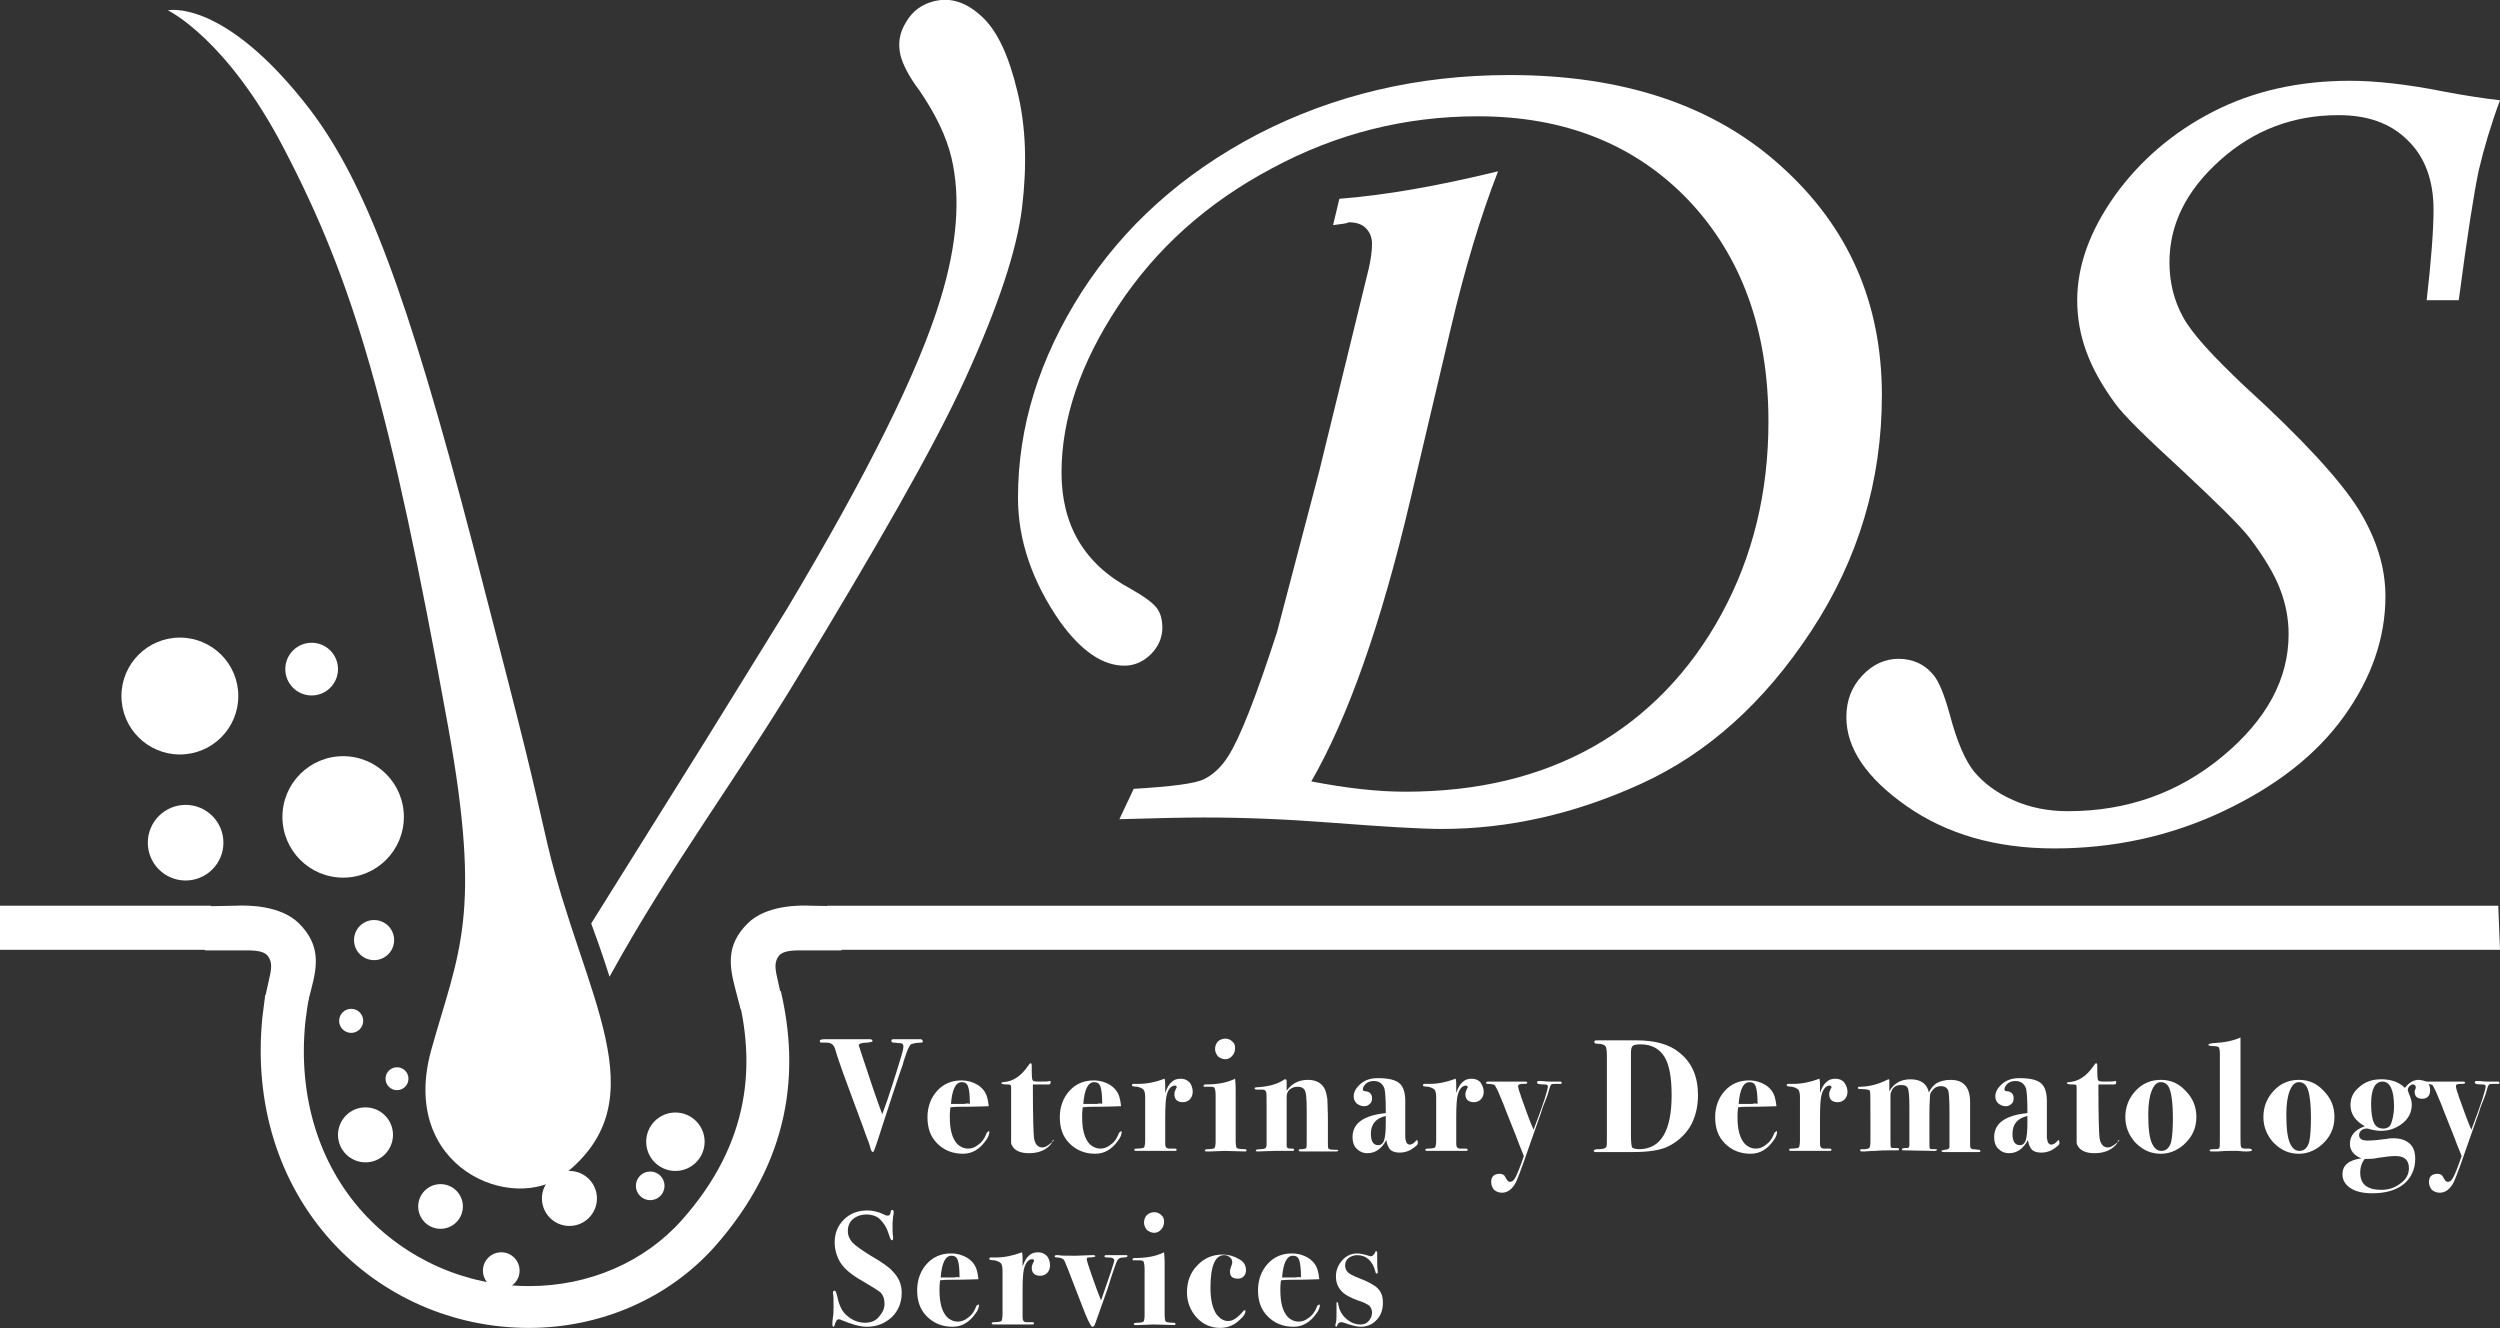 <?xml version="1.0" encoding="utf-8"?>
<!-- Generator: Adobe Illustrator 27.0.1, SVG Export Plug-In . SVG Version: 6.00 Build 0)  -->
<svg version="1.1" id="Layer_1" xmlns="http://www.w3.org/2000/svg" xmlns:xlink="http://www.w3.org/1999/xlink" x="0px" y="0px"
	 width="436.4px" height="231.9px" viewBox="0 0 436.4 231.9" style="enable-background:new 0 0 436.4 231.9;" xml:space="preserve"
	>
<rect x="0" y="0" width="436.4" height="231.9" fill="#333333" stroke="none"/>
<style type="text/css">
	.st0{fill:#FFFFFF;}
</style>
<path class="st0" d="M29.3,1.8c0,0,9.8-2.2,24.8,17.3c9.7,12.8,17,32.1,28.5,76.2c10,38.6,9.5,37,13,52.2
	c6.2,26.3,19.7,44.3,2.9,57.5c-8.9,7-29-1.1-23.2-21.8c4.8-17.1,8.9-23.3,2.9-56.5C68,70.4,61.7,49.2,49.6,26
	C39.6,6.7,29.3,1.8,29.3,1.8z"/>
<g>
	<path class="st0" d="M161.1,181.8c0,0.1-0.1,0.2-0.3,0.2c-1,0-1.5,0.2-1.8,0.3c-0.2,0.2-0.5,0.7-0.8,1.6c-0.1,0.4-0.4,1-0.6,1.9
		c-1,2.8-2.5,7.4-4.6,13.9c-0.3,0.9-0.5,1.4-0.6,1.4c-0.2,0-0.3-0.2-0.4-0.5c-0.2-0.8-0.5-1.6-0.9-2.6c-0.5-1.5-1.3-3.5-2.2-6
		c-0.4-1.1-1-2.7-1.8-4.9c-0.4-1.2-0.9-2.5-1.3-3.9c-0.2-0.8-0.7-1.2-1.5-1.2l-0.9,0c-0.2,0-0.3-0.1-0.3-0.3c0-0.2,0.3-0.3,1-0.3
		l4.5,0h0.7c0.3,0,0.6,0,1,0h1.5c0.3,0,0.5,0.1,0.5,0.3c0,0.2-0.3,0.2-0.9,0.3c-1,0-1.5,0.2-1.5,0.5c0,0,0.2,0.5,0.5,1.5
		c1.4,4.3,2.6,7.8,3.6,10.5c0.2-0.6,0.7-1.8,1.3-3.7c0.2-0.5,0.5-1.6,1.1-3.4c0.8-2.6,1.3-4.1,1.3-4.7c0-0.3-0.1-0.5-0.4-0.6
		c-0.1,0-0.5,0-1.2-0.1c-0.4,0-0.5-0.1-0.5-0.3c0-0.2,0.1-0.3,0.4-0.3h1.3l0.9,0h0.7c0.2,0,0.4,0,0.6,0h1.3
		C160.9,181.5,161.1,181.6,161.1,181.8L161.1,181.8z"/>
	<path class="st0" d="M172.7,197.6c0,0.4-0.2,1-0.7,1.6c-1,1.4-2.3,2.2-3.9,2.2c-1.8,0-3.3-0.6-4.5-1.8c-1.2-1.2-1.7-2.7-1.7-4.6
		c0-1.8,0.6-3.4,1.7-4.6c1.1-1.2,2.5-1.8,4.2-1.8c1.1,0,2.1,0.3,2.9,0.8c0.9,0.6,1.5,1.4,1.7,2.5c0.1,0.3,0.1,0.7,0.2,1.2
		c-0.4,0-2.1,0.1-5,0.1c-0.4,0-1,0-1.7,0.1c-0.1,0.7-0.1,1.2-0.1,1.7c0,2.2,0.4,3.7,1.3,4.7c0.5,0.5,1.2,0.8,1.9,0.8
		c0.6,0,1.2-0.2,1.8-0.7c0.6-0.4,1-1,1.3-1.7c0.1-0.4,0.3-0.5,0.3-0.5C172.6,197.4,172.7,197.4,172.7,197.6L172.7,197.6L172.7,197.6
		z M169.3,192.7c0-1.4-0.1-2.4-0.3-3c-0.2-0.6-0.6-0.8-1.1-0.8c-1.1,0-1.7,1.3-1.9,3.8c0.4,0,1.2,0,2.4,0
		C168.7,192.6,169,192.6,169.3,192.7L169.3,192.7L169.3,192.7z"/>
	<path class="st0" d="M183.7,199.2c0,0.2-0.2,0.5-0.5,0.8c-0.9,0.9-2.1,1.3-3.6,1.3c-1.4,0-2.3-0.4-2.8-1.1
		c-0.2-0.3-0.3-0.5-0.3-0.8s0-0.9,0-1.9v-2.5l0-0.6V192l0-2c0-0.3,0-0.5-0.1-0.6c-0.1-0.1-0.4-0.1-0.8-0.1c-0.5,0-0.8-0.1-0.8-0.2
		c0-0.1,0.1-0.2,0.3-0.2c1.7-0.1,3.1-1,4.4-2.9c0.2-0.3,0.3-0.4,0.4-0.4c0.1,0,0.2,0.1,0.2,0.4c0,1.6,0,2.5,0.2,2.6
		c0.1,0.2,0.6,0.2,1.3,0.2c0.8,0,1.3,0,1.6-0.1c0,0,0.1,0,0.1,0c0.1,0,0.1,0.1,0.1,0.2c0,0.3-0.1,0.4-0.3,0.4c-0.7,0-1.6,0-2.4,0
		c-0.1,0-0.2,0-0.4,0v0.6c0,5,0.1,8,0.2,8.8c0.2,1.1,0.7,1.6,1.5,1.6c0.4,0,0.9-0.3,1.5-0.8c0.3-0.3,0.5-0.4,0.5-0.4
		C183.7,199,183.7,199.1,183.7,199.2L183.7,199.2L183.7,199.2z"/>
	<path class="st0" d="M195.8,197.6c0,0.4-0.2,1-0.7,1.6c-1,1.4-2.3,2.2-3.9,2.2c-1.8,0-3.3-0.6-4.5-1.8c-1.2-1.2-1.7-2.7-1.7-4.6
		c0-1.8,0.6-3.4,1.7-4.6c1.1-1.2,2.5-1.8,4.2-1.8c1.1,0,2.1,0.3,2.9,0.8c0.9,0.6,1.5,1.4,1.7,2.5c0.1,0.3,0.1,0.7,0.2,1.2
		c-0.4,0-2.1,0.1-5,0.1c-0.4,0-1,0-1.7,0.1c-0.1,0.7-0.1,1.2-0.1,1.7c0,2.2,0.4,3.7,1.3,4.7c0.5,0.5,1.2,0.8,1.9,0.8
		c0.6,0,1.2-0.2,1.8-0.7c0.6-0.4,1-1,1.3-1.7c0.1-0.4,0.3-0.5,0.3-0.5C195.8,197.4,195.8,197.4,195.8,197.6L195.8,197.6L195.8,197.6
		z M192.4,192.7c0-1.4-0.1-2.4-0.3-3c-0.2-0.6-0.6-0.8-1.1-0.8c-1.1,0-1.7,1.3-1.9,3.8c0.4,0,1.2,0,2.4,0
		C191.9,192.6,192.2,192.6,192.4,192.7L192.4,192.7L192.4,192.7z"/>
	<path class="st0" d="M208.2,190.6c0,0.5-0.2,1-0.5,1.3s-0.7,0.5-1.2,0.5c-1,0-1.5-0.5-1.5-1.4c0-0.3,0.1-0.6,0.3-1
		c0.1-0.1,0.1-0.1,0.1-0.2c0-0.2-0.1-0.3-0.3-0.3c-0.6,0-1.1,0.5-1.4,1.5c-0.2,0.6-0.3,1.9-0.3,4.1v2.1l0,2.5c0,0.5,0.2,0.8,0.7,0.8
		c0.3,0,0.6,0,1,0c0.2,0,0.3,0.1,0.3,0.2c0,0.1-0.1,0.2-0.2,0.2h-0.5c-0.2,0-0.9,0-2.3,0c0.1,0-0.3,0-1.2,0l-1.3,0h-1
		c-0.2,0-0.4,0-0.6,0c-0.2,0-0.3-0.1-0.3-0.2s0.1-0.2,0.4-0.2c0.7,0,1.2-0.1,1.3-0.2s0.2-0.6,0.2-1.2l0-7.6c0-0.6-0.1-1.1-0.3-1.3
		s-0.6-0.4-1.1-0.5c-0.5,0-0.7-0.1-0.8-0.1c-0.1,0-0.1-0.1-0.1-0.2s0.1-0.2,0.2-0.2c0.2,0,0.3,0,0.5,0h0.5c1.4,0,2.9-0.3,4.5-0.9
		c0.1,0.4,0.1,0.8,0.1,1.3v1.2c0.3-0.9,0.7-1.6,1.1-1.9c0.4-0.4,0.9-0.6,1.6-0.6c0.6,0,1.1,0.2,1.5,0.6S208.2,190,208.2,190.6
		L208.2,190.6L208.2,190.6z"/>
	<path class="st0" d="M217.6,200.8c0,0.1-0.1,0.2-0.2,0.2l-3.6-0.1l-2.6,0.1c-0.1,0-0.2,0-0.4,0h-0.2c-0.2,0-0.3-0.1-0.3-0.2
		c0-0.1,0.2-0.2,0.6-0.2c0.6,0,1-0.1,1.1-0.2c0.1-0.1,0.2-0.5,0.2-1.1v-8.1c0-0.7-0.1-1.1-0.2-1.3s-0.5-0.2-1.1-0.2
		c-0.4,0-0.6,0-0.7,0c-0.1,0-0.1-0.1-0.1-0.2c0-0.1,0.1-0.2,0.4-0.2c2,0,3.7-0.3,5.1-1c0,0.2,0.1,0.8,0.1,1.9l0,3.6v5.3
		c0,0.8,0.1,1.2,0.2,1.3s0.6,0.2,1.4,0.2C217.5,200.6,217.6,200.7,217.6,200.8L217.6,200.8L217.6,200.8z M215.6,183
		c0,0.5-0.2,1-0.5,1.3c-0.3,0.4-0.8,0.6-1.2,0.6c-0.5,0-0.9-0.2-1.3-0.5c-0.3-0.4-0.5-0.8-0.5-1.3c0-0.5,0.2-1,0.5-1.3
		s0.8-0.5,1.3-0.5c0.5,0,0.9,0.2,1.2,0.5C215.5,182.1,215.6,182.5,215.6,183L215.6,183z"/>
	<path class="st0" d="M233.6,200.8c0,0.2-0.2,0.2-0.7,0.2c0,0-0.3,0-0.7,0c-0.4,0-1.1,0-1.9,0h-0.9l-2.3,0c-0.3,0-0.4-0.1-0.4-0.2
		c0-0.1,0.1-0.2,0.3-0.2h0.2c0.5,0,0.7-0.1,0.8-0.2c0.1-0.1,0.1-0.5,0.1-1.2v-5.4c0-2-0.1-3.2-0.4-3.6c-0.2-0.3-0.6-0.5-1.2-0.5
		c-0.6,0-1,0.2-1.4,0.5c-0.4,0.4-0.5,0.8-0.5,1.3l0,8.5c0,0.2,0.1,0.4,0.2,0.4c0.1,0.1,0.4,0.1,0.9,0.1c0.1,0,0.2,0.1,0.2,0.2
		s-0.1,0.2-0.2,0.2c-0.1,0-0.6,0-1.3,0c-0.8,0-1.4,0-1.9,0c-1,0-2,0.1-3,0.1c-0.2,0-0.3-0.1-0.3-0.2c0-0.1,0.3-0.2,0.8-0.2
		c0.5,0,0.9-0.1,1-0.3l0.1-0.4v-6.5c0-1.8,0-2.8-0.1-2.8c-0.1-0.3-0.3-0.4-0.7-0.4c-0.2,0-0.4,0-0.6,0h-0.3c-0.3,0-0.4-0.1-0.4-0.2
		s0.1-0.2,0.3-0.2c2-0.1,3.6-0.5,4.8-1.3c0.1-0.1,0.2-0.1,0.3-0.1c0.1,0,0.2,0.1,0.2,0.4c0,0.8,0,1.4,0,1.6c0.9-1.3,2.2-1.9,3.7-1.9
		c1.5,0,2.5,0.6,3,1.7c0.2,0.5,0.3,1,0.4,1.6c0,0.6,0.1,1.8,0.1,3.6v4.1c0,0.6,0,0.9,0.1,1c0.1,0.1,0.4,0.2,0.9,0.2
		S233.6,200.7,233.6,200.8L233.6,200.8L233.6,200.8z"/>
	<path class="st0" d="M247.5,199.5c0,0.2-0.1,0.4-0.4,0.6c-0.8,0.7-1.7,1.1-2.8,1.1c-0.7,0-1.3-0.2-1.6-0.5
		c-0.3-0.3-0.6-0.9-0.7-1.7c-0.8,1.5-1.9,2.3-3.3,2.3c-0.8,0-1.4-0.3-1.9-0.8c-0.5-0.5-0.7-1.2-0.7-2c0-2.4,1.9-3.8,5.8-4.2v-0.6
		c0-1.9-0.1-3-0.2-3.5l0-0.1c-0.3-0.9-0.9-1.4-1.9-1.4c-0.6,0-1.1,0.2-1.4,0.5c-0.4,0.4-0.5,0.7-0.5,1c0,0.2,0.2,0.3,0.6,0.3
		c0.6,0.1,1,0.5,1,1.2c0,0.4-0.1,0.8-0.4,1c-0.3,0.3-0.6,0.4-1,0.4c-0.5,0-0.9-0.2-1.3-0.5c-0.3-0.3-0.5-0.7-0.5-1.2
		c0-0.8,0.4-1.5,1.2-2.2s1.8-1,3-1c1.9,0,3.2,0.3,3.9,1c0.6,0.6,0.9,1.6,0.9,3v4.8c0,0.9,0,1.5,0,1.6c0.1,0.8,0.3,1.2,0.8,1.2
		c0.3,0,0.7-0.2,1.1-0.7c0.1-0.1,0.2-0.1,0.2-0.1C247.5,199.4,247.5,199.4,247.5,199.5L247.5,199.5L247.5,199.5z M241.9,196.2v-1.4
		c-1.7,0.4-2.6,1.4-2.6,3.1c0,1.3,0.4,2,1.3,2c0.5,0,0.8-0.3,1-0.8C241.8,198.4,241.9,197.5,241.9,196.2L241.9,196.2L241.9,196.2z"
		/>
	<path class="st0" d="M259,190.6c0,0.5-0.2,1-0.5,1.3c-0.3,0.3-0.7,0.5-1.2,0.5c-1,0-1.5-0.5-1.5-1.4c0-0.3,0.1-0.6,0.3-1
		c0.1-0.1,0.1-0.1,0.1-0.2c0-0.2-0.1-0.3-0.3-0.3c-0.6,0-1.1,0.5-1.4,1.5c-0.2,0.6-0.3,1.9-0.3,4.1v2.1l0,2.5c0,0.5,0.2,0.8,0.7,0.8
		c0.3,0,0.6,0,1,0c0.2,0,0.3,0.1,0.3,0.2c0,0.1-0.1,0.2-0.2,0.2h-0.5c-0.2,0-0.9,0-2.3,0c0.1,0-0.3,0-1.2,0l-1.3,0h-1
		c-0.2,0-0.4,0-0.6,0c-0.2,0-0.3-0.1-0.3-0.2s0.1-0.2,0.4-0.2c0.7,0,1.2-0.1,1.3-0.2s0.2-0.6,0.2-1.2l0-7.6c0-0.6-0.1-1.1-0.3-1.3
		s-0.6-0.4-1.1-0.5c-0.5,0-0.7-0.1-0.8-0.1c-0.1,0-0.1-0.1-0.1-0.2s0.1-0.2,0.2-0.2c0.2,0,0.3,0,0.5,0h0.5c1.4,0,2.9-0.3,4.5-0.9
		c0.1,0.4,0.1,0.8,0.1,1.3v1.2c0.3-0.9,0.7-1.6,1.1-1.9c0.4-0.4,0.9-0.6,1.6-0.6c0.6,0,1.1,0.2,1.5,0.6
		C258.8,189.5,259,190,259,190.6L259,190.6L259,190.6z"/>
	<path class="st0" d="M272.6,189c0,0.1,0,0.2-0.1,0.2c-0.1,0-0.3,0-0.8,0c-0.5,0-0.8,0-0.9,0.1l-0.2,0.3l-0.3,1
		c-0.1,0.5-0.5,1.4-1,2.7c0,0.1-0.4,1.3-1.2,3.5c-1.8,5.2-2.9,8.3-3.4,9.4c-0.6,1.3-1.5,2-2.5,2c-0.6,0-1-0.2-1.4-0.5
		c-0.3-0.4-0.5-0.8-0.5-1.4c0-0.9,0.5-1.4,1.5-1.4c0.3,0,0.6,0.1,0.8,0.3c0.1,0.1,0.2,0.4,0.5,0.8c0.1,0.2,0.3,0.3,0.5,0.3
		c0.4,0,0.7-0.3,1-0.9c0.3-0.6,0.8-1.8,1.4-3.6c-0.1-0.3-0.4-1-0.8-2c-0.5-1.4-1.3-3.3-2.2-5.6c-0.2-0.6-0.7-1.8-1.5-3.7
		c-0.3-0.6-0.5-1-0.6-1.1c-0.2-0.1-0.6-0.2-1.2-0.2c-0.2,0-0.3-0.1-0.3-0.2c0-0.1,0.1-0.2,0.3-0.2h0.5c0.3,0,0.7,0,1.2,0
		c0.5,0,0.9,0,1.2,0l3.3,0c0.1,0,0.2,0,0.4,0c0.2,0,0.3,0.1,0.3,0.2c0,0.2-0.3,0.2-0.8,0.2c-0.5,0-0.8,0.1-0.8,0.4
		c0,0.2,0.1,0.5,0.2,0.9c0.2,0.5,0.3,0.8,0.3,0.9c0.9,2.5,1.6,4.5,2.2,5.8c1.7-4.4,2.5-7,2.5-7.6c0-0.2-0.2-0.3-0.6-0.3
		c-0.9,0-1.3-0.1-1.3-0.3c0-0.2,0.1-0.3,0.3-0.3c0.2,0,0.4,0,0.5,0c0.3,0,0.8,0.1,1.4,0.1c0.1,0,0.3,0,0.8,0s0.8,0,0.9,0h0.2
		C272.5,188.8,272.6,188.9,272.6,189L272.6,189L272.6,189z"/>
	<path class="st0" d="M296.4,191.2c0,2.1-0.5,4-1.4,5.5c-1,1.6-2.4,2.8-4.2,3.6c-1.3,0.5-3.1,0.8-5.6,0.8c0,0-0.2,0-0.6,0
		c-0.4,0-0.9,0-1.6,0h-1c0,0-0.6,0-1.7,0l-1.7,0c-0.3,0-0.4-0.1-0.4-0.2c0-0.2,0.3-0.3,0.8-0.3c0.8,0,1.2-0.1,1.4-0.4
		c0.1-0.1,0.1-0.7,0.1-1.7v-14.3c0-0.8-0.1-1.3-0.2-1.5c-0.2-0.3-0.6-0.5-1.4-0.5c-0.4,0-0.6-0.1-0.6-0.3c0-0.2,0.1-0.3,0.4-0.3h0.5
		c1.1,0,2.1,0,3.1,0c1.4,0,2.5,0,3.3,0c3.3,0,5.8,0.7,7.5,2.1C295.4,185.5,296.4,188,296.4,191.2L296.4,191.2L296.4,191.2z
		 M291.8,191.2c0-3.1-0.4-5.4-1.3-6.8s-2.3-2.1-4.1-2.1c-0.7,0-1.1,0.1-1.3,0.2c-0.3,0.2-0.4,0.6-0.4,1.3v14.4
		c0,1.2,0.1,1.9,0.2,2.1c0.2,0.2,0.7,0.3,1.4,0.3C289.9,200.5,291.8,197.4,291.8,191.2L291.8,191.2L291.8,191.2z"/>
	<path class="st0" d="M310.2,197.6c0,0.4-0.2,1-0.7,1.6c-1,1.4-2.3,2.2-3.9,2.2c-1.8,0-3.3-0.6-4.5-1.8c-1.2-1.2-1.7-2.7-1.7-4.6
		c0-1.8,0.6-3.4,1.7-4.6s2.5-1.8,4.2-1.8c1.1,0,2.1,0.3,2.9,0.8c0.9,0.6,1.5,1.4,1.7,2.5c0.1,0.3,0.1,0.7,0.2,1.2
		c-0.4,0-2.1,0.1-5,0.1c-0.4,0-1,0-1.7,0.1c-0.1,0.7-0.1,1.2-0.1,1.7c0,2.2,0.4,3.7,1.3,4.7c0.5,0.5,1.2,0.8,1.9,0.8
		c0.6,0,1.2-0.2,1.8-0.7c0.6-0.4,1-1,1.3-1.7c0.1-0.4,0.3-0.5,0.3-0.5C310.1,197.4,310.2,197.4,310.2,197.6L310.2,197.6L310.2,197.6
		z M306.8,192.7c0-1.4-0.1-2.4-0.3-3c-0.2-0.6-0.6-0.8-1.1-0.8c-1.1,0-1.7,1.3-1.9,3.8c0.4,0,1.2,0,2.4,0
		C306.2,192.6,306.5,192.6,306.8,192.7L306.8,192.7L306.8,192.7z"/>
	<path class="st0" d="M322.5,190.6c0,0.5-0.2,1-0.5,1.3c-0.3,0.3-0.7,0.5-1.2,0.5c-1,0-1.5-0.5-1.5-1.4c0-0.3,0.1-0.6,0.3-1
		c0.1-0.1,0.1-0.1,0.1-0.2c0-0.2-0.1-0.3-0.3-0.3c-0.6,0-1.1,0.5-1.4,1.5c-0.2,0.6-0.3,1.9-0.3,4.1v2.1l0,2.5c0,0.5,0.2,0.8,0.7,0.8
		c0.3,0,0.6,0,1,0c0.2,0,0.3,0.1,0.3,0.2c0,0.1-0.1,0.2-0.2,0.2h-0.5c-0.2,0-0.9,0-2.3,0c0.1,0-0.3,0-1.2,0l-1.3,0h-1
		c-0.2,0-0.4,0-0.6,0c-0.2,0-0.3-0.1-0.3-0.2s0.1-0.2,0.4-0.2c0.7,0,1.2-0.1,1.3-0.2s0.2-0.6,0.2-1.2l0-7.6c0-0.6-0.1-1.1-0.3-1.3
		s-0.6-0.4-1.1-0.5c-0.5,0-0.7-0.1-0.8-0.1c-0.1,0-0.1-0.1-0.1-0.2s0.1-0.2,0.2-0.2c0.2,0,0.3,0,0.5,0h0.5c1.4,0,2.9-0.3,4.5-0.9
		c0.1,0.4,0.1,0.8,0.1,1.3v1.2c0.3-0.9,0.7-1.6,1.1-1.9c0.4-0.4,0.9-0.6,1.6-0.6c0.6,0,1.1,0.2,1.5,0.6
		C322.3,189.5,322.5,190,322.5,190.6L322.5,190.6L322.5,190.6z"/>
	<path class="st0" d="M345.7,200.9c0,0.2-0.1,0.2-0.4,0.2h-0.5l-0.8,0c-0.5,0-1.1,0-1.9,0h-1.5c-0.1,0-0.2,0-0.4,0h-0.9
		c-0.3,0-0.4-0.1-0.4-0.2c0-0.1,0.2-0.1,0.6-0.2c0.5,0,0.8-0.2,0.8-0.5v-6.3c0-1.9-0.1-3.1-0.2-3.5c-0.2-0.5-0.6-0.8-1.3-0.8
		c-0.7,0-1.2,0.3-1.6,0.9c-0.2,0.2-0.3,0.5-0.3,0.8c0,0.4-0.1,1.3-0.1,2.9v5.3c0,0.6,0,0.9,0.1,1s0.4,0.1,1,0.1c0.2,0,0.2,0,0.2,0.1
		c0,0.1-0.1,0.2-0.3,0.2c-0.2,0-0.3,0-0.4,0l-5.2-0.1c-0.2,0-0.2-0.1-0.2-0.2s0.2-0.2,0.6-0.2c0.3,0,0.5,0,0.6-0.1l0.1-0.3v-6.9
		c0-1.8-0.1-2.8-0.3-3.2s-0.6-0.5-1.2-0.5c-0.7,0-1.3,0.3-1.6,1c-0.1,0.2-0.2,0.5-0.2,0.7c0,0.3,0,1,0,2.2v5.6c0,0.9,0,1.3,0.1,1.4
		c0.1,0.1,0.3,0.1,0.7,0.1h0.4c0.2,0,0.3,0.1,0.3,0.2c0,0.1-0.1,0.2-0.2,0.2c-0.2,0-0.4,0-0.6,0h-1.1c-1.4,0-2.2,0.1-2.3,0.1
		c-0.9,0-1.5,0.1-1.9,0.1h-0.4c-0.2,0-0.3-0.1-0.3-0.2c0-0.1,0.1-0.2,0.2-0.2l0.6,0c0.3,0,0.6-0.1,0.8-0.2c0.1-0.1,0.2-0.5,0.2-1.2
		v-4.6c0-2.6,0-4-0.1-4.2c-0.1-0.2-0.7-0.3-1.7-0.3c-0.3,0-0.4-0.1-0.4-0.2c0-0.1,0.1-0.2,0.3-0.2c1.8,0,3.4-0.5,4.8-1.2
		c0.2-0.1,0.3-0.1,0.3-0.1c0.1,0,0.1,0.1,0.1,0.2c0,0.3,0,0.5,0,0.7v1.2c0.8-1.4,2-2.1,3.7-2.1c1.8,0,2.9,0.8,3.2,2.3
		c0.4-0.8,0.9-1.4,1.5-1.7c0.6-0.3,1.4-0.5,2.3-0.5c2.3,0,3.4,1.3,3.4,3.9v0.4c0,0.2,0,0.4,0,0.6v5.9c0,0.6,0,1,0.1,1.1
		s0.2,0.2,0.4,0.2c0.4,0,0.7,0.1,1,0.1C345.6,200.7,345.7,200.8,345.7,200.9L345.7,200.9L345.7,200.9z"/>
	<path class="st0" d="M359.5,199.5c0,0.2-0.1,0.4-0.4,0.6c-0.8,0.7-1.7,1.1-2.8,1.1c-0.7,0-1.3-0.2-1.6-0.5
		c-0.3-0.3-0.6-0.9-0.7-1.7c-0.8,1.5-1.9,2.3-3.3,2.3c-0.8,0-1.4-0.3-1.9-0.8c-0.5-0.5-0.7-1.2-0.7-2c0-2.4,1.9-3.8,5.8-4.2v-0.6
		c0-1.9-0.1-3-0.2-3.5l0-0.1c-0.3-0.9-0.9-1.4-1.9-1.4c-0.6,0-1.1,0.2-1.4,0.5c-0.4,0.4-0.5,0.7-0.5,1c0,0.2,0.2,0.3,0.6,0.3
		c0.6,0.1,1,0.5,1,1.2c0,0.4-0.1,0.8-0.4,1c-0.3,0.3-0.6,0.4-1,0.4c-0.5,0-0.9-0.2-1.3-0.5c-0.3-0.3-0.5-0.7-0.5-1.2
		c0-0.8,0.4-1.5,1.2-2.2s1.8-1,3-1c1.9,0,3.2,0.3,3.9,1c0.6,0.6,0.9,1.6,0.9,3v4.8c0,0.9,0,1.5,0,1.6c0.1,0.8,0.3,1.2,0.8,1.2
		c0.3,0,0.7-0.2,1.1-0.7c0.1-0.1,0.2-0.1,0.2-0.1C359.5,199.4,359.5,199.4,359.5,199.5L359.5,199.5L359.5,199.5z M353.9,196.2v-1.4
		c-1.7,0.4-2.6,1.4-2.6,3.1c0,1.3,0.4,2,1.3,2c0.5,0,0.8-0.3,1-0.8C353.8,198.4,353.9,197.5,353.9,196.2L353.9,196.2L353.9,196.2z"
		/>
	<path class="st0" d="M369.7,199.2c0,0.2-0.2,0.5-0.5,0.8c-0.9,0.9-2.1,1.3-3.6,1.3c-1.4,0-2.3-0.4-2.8-1.1
		c-0.2-0.3-0.3-0.5-0.3-0.8c0-0.2,0-0.9,0-1.9v-2.5l0-0.6V192l0-2c0-0.3,0-0.5-0.1-0.6c-0.1-0.1-0.4-0.1-0.8-0.1
		c-0.5,0-0.8-0.1-0.8-0.2c0-0.1,0.1-0.2,0.3-0.2c1.7-0.1,3.1-1,4.4-2.9c0.2-0.3,0.3-0.4,0.4-0.4c0.1,0,0.2,0.1,0.2,0.4
		c0,1.6,0,2.5,0.2,2.6c0.1,0.2,0.6,0.2,1.3,0.2c0.8,0,1.3,0,1.6-0.1c0,0,0.1,0,0.1,0c0.1,0,0.1,0.1,0.1,0.2c0,0.3-0.1,0.4-0.3,0.4
		c-0.7,0-1.5,0-2.4,0c-0.1,0-0.2,0-0.4,0v0.6c0,5,0.1,8,0.2,8.8c0.2,1.1,0.7,1.6,1.5,1.6c0.4,0,0.9-0.3,1.5-0.8
		c0.3-0.3,0.5-0.4,0.5-0.4C369.7,199,369.7,199.1,369.7,199.2L369.7,199.2L369.7,199.2z"/>
	<path class="st0" d="M383.4,195c0,2-0.8,3.6-2.3,4.9c-1.2,1-2.5,1.5-3.9,1.5c-1.7,0-3.1-0.6-4.4-1.9c-1.2-1.3-1.8-2.8-1.8-4.5
		c0-1.8,0.6-3.3,1.8-4.6c1.2-1.3,2.7-1.9,4.4-1.9c1.7,0,3.1,0.6,4.3,1.9C382.8,191.7,383.4,193.2,383.4,195L383.4,195L383.4,195z
		 M379.3,195.1c0-2.3-0.2-3.9-0.5-4.8c-0.3-1-0.9-1.4-1.6-1.4c-0.7,0-1.2,0.5-1.6,1.5c-0.4,1-0.6,2.4-0.6,4.1c0,2.5,0.2,4.2,0.7,5.2
		c0.4,0.8,0.9,1.2,1.6,1.2c0.8,0,1.4-0.5,1.7-1.6C379.2,198.4,379.3,196.9,379.3,195.1L379.3,195.1L379.3,195.1z"/>
	<path class="st0" d="M393.1,200.8c0,0.1-0.3,0.2-1,0.2c-0.2,0-0.7,0-1.5-0.1c-0.4,0-0.9,0-1.3,0c-0.4,0-1.1,0-2.2,0.1l-0.8,0
		c-0.4,0-0.6,0-0.6-0.2c0-0.1,0.2-0.2,0.6-0.2c0.6,0,1,0,1.1-0.2c0.1-0.2,0.1-0.7,0.1-1.7v-14.8c0-0.6-0.1-1-0.2-1.1
		s-0.5-0.2-1.1-0.2c-0.4,0-0.7-0.1-0.7-0.2c0-0.2,0.2-0.2,0.7-0.3c2-0.1,3.6-0.4,4.9-1c0,0.6,0,3.8,0,9.9v7c0,1.3,0,2,0.1,2.2
		c0.1,0.2,0.3,0.3,0.7,0.3l0.8,0C393,200.6,393.1,200.6,393.1,200.8z"/>
	<path class="st0" d="M407.5,195c0,2-0.8,3.6-2.3,4.9c-1.2,1-2.5,1.5-3.9,1.5c-1.7,0-3.1-0.6-4.4-1.9c-1.2-1.3-1.8-2.8-1.8-4.5
		c0-1.8,0.6-3.3,1.8-4.6c1.2-1.3,2.7-1.9,4.4-1.9c1.7,0,3.1,0.6,4.3,1.9C406.9,191.7,407.5,193.2,407.5,195L407.5,195L407.5,195z
		 M403.4,195.1c0-2.3-0.2-3.9-0.5-4.8c-0.3-1-0.9-1.4-1.6-1.4c-0.7,0-1.2,0.5-1.6,1.5c-0.4,1-0.6,2.4-0.6,4.1c0,2.5,0.2,4.2,0.7,5.2
		c0.4,0.8,0.9,1.2,1.6,1.2c0.8,0,1.4-0.5,1.7-1.6C403.3,198.4,403.4,196.9,403.4,195.1L403.4,195.1L403.4,195.1z"/>
	<path class="st0" d="M424.2,190.3c0,1-0.5,1.5-1.4,1.5c-0.8,0-1.3-0.4-1.3-1.2c0-0.1,0-0.3,0.1-0.4c0.1-0.2,0.1-0.3,0.1-0.4
		c0-0.3-0.2-0.5-0.5-0.5c-0.2,0-0.4,0.1-0.6,0.3c-0.2,0.2-0.3,0.4-0.3,0.7c0,0.1,0.1,0.3,0.2,0.6c0.3,0.7,0.5,1.3,0.5,1.9
		c0,1.4-0.6,2.6-1.9,3.5c-1,0.7-2.1,1.1-3.5,1.1c-0.6,0-1.2-0.1-2-0.3c-0.2-0.1-0.4-0.1-0.5-0.1c-0.3,0-0.6,0.1-0.9,0.3
		c-0.2,0.2-0.4,0.5-0.4,0.8c0,0.7,0.5,1,1.5,1c0.8,0,1.9-0.1,3.4-0.3c0.4-0.1,0.7-0.1,1.1-0.1c1.2,0,2.1,0.3,2.8,0.9
		c0.7,0.6,1,1.5,1,2.7c0,1.8-0.7,3.3-2,4.4c-1.4,1.1-3.2,1.6-5.5,1.6c-1.6,0-2.9-0.3-3.8-0.9c-0.9-0.6-1.4-1.4-1.4-2.4
		c0-1.6,1.1-2.5,3.3-2.8c-1.3-0.5-2-1.4-2-2.5c0-1.5,0.9-2.5,2.6-3.1c-1.6-0.9-2.5-2.1-2.5-3.7c0-1.3,0.5-2.3,1.6-3.2
		c1-0.9,2.3-1.3,3.8-1.3c1.7,0,3.1,0.5,4.1,1.5c0.7-0.9,1.5-1.4,2.4-1.4C423.6,188.6,424.2,189.1,424.2,190.3L424.2,190.3
		L424.2,190.3z M420.5,203.9c0-1.4-0.8-2.1-2.3-2.1c-0.8,0-1.7,0.1-3,0.3c-0.9,0.2-1.5,0.2-2,0.2h-0.4c-0.5,0.6-0.8,1.4-0.8,2.4
		c0,2,1.2,3,3.7,3c1.3,0,2.4-0.4,3.3-1.1C420,205.9,420.5,205,420.5,203.9L420.5,203.9L420.5,203.9z M417.9,193.1
		c0-2.8-0.7-4.3-2-4.3c-1.3,0-2,1.3-2,3.9c0,1.6,0.2,2.7,0.5,3.3c0.3,0.7,0.9,1,1.6,1c0.7,0,1.2-0.3,1.4-0.9
		S417.9,194.6,417.9,193.1L417.9,193.1L417.9,193.1z"/>
	<path class="st0" d="M436.3,189c0,0.1,0,0.2-0.1,0.2c-0.1,0-0.3,0-0.8,0c-0.5,0-0.8,0-0.9,0.1l-0.2,0.3l-0.3,1
		c-0.1,0.5-0.5,1.4-1,2.7c0,0.1-0.4,1.3-1.2,3.5c-1.8,5.2-2.9,8.3-3.4,9.4c-0.6,1.3-1.5,2-2.5,2c-0.6,0-1-0.2-1.4-0.5
		c-0.3-0.4-0.5-0.8-0.5-1.4c0-0.9,0.5-1.4,1.5-1.4c0.3,0,0.6,0.1,0.8,0.3c0.1,0.1,0.2,0.4,0.5,0.8c0.1,0.2,0.3,0.3,0.5,0.3
		c0.4,0,0.7-0.3,1-0.9c0.3-0.6,0.8-1.8,1.4-3.6c-0.1-0.3-0.4-1-0.8-2c-0.5-1.4-1.3-3.3-2.2-5.6c-0.2-0.6-0.7-1.8-1.5-3.7
		c-0.3-0.6-0.5-1-0.6-1.1c-0.2-0.1-0.6-0.2-1.2-0.2c-0.2,0-0.3-0.1-0.3-0.2c0-0.1,0.1-0.2,0.3-0.2h0.5c0.3,0,0.7,0,1.2,0
		c0.5,0,0.9,0,1.2,0l3.3,0c0.1,0,0.2,0,0.4,0c0.2,0,0.3,0.1,0.3,0.2c0,0.2-0.3,0.2-0.8,0.2c-0.5,0-0.8,0.1-0.8,0.4
		c0,0.2,0.1,0.5,0.2,0.9c0.2,0.5,0.3,0.8,0.3,0.9c0.9,2.5,1.6,4.5,2.2,5.8c1.7-4.4,2.5-7,2.5-7.6c0-0.2-0.2-0.3-0.6-0.3
		c-0.9,0-1.3-0.1-1.3-0.3c0-0.2,0.1-0.3,0.3-0.3c0.2,0,0.4,0,0.5,0c0.3,0,0.8,0.1,1.4,0.1c0.1,0,0.3,0,0.8,0s0.8,0,0.9,0h0.2
		C436.2,188.8,436.3,188.9,436.3,189L436.3,189L436.3,189z"/>
</g>
<path class="st0" d="M232.7,39.3l1.1-4.6c7.8-0.6,17.1-2.2,27.7-4.8c-3.1,8-5.8,17-8.2,27.2l-7.1,30.1
	c-5.1,21.7-10.9,38.1-17.3,49.2c6.2,1.2,11.6,1.8,16.4,1.8c12.6,0,23.5-2.6,32.9-7.9c9.3-5.3,16.8-13,22.3-23.1
	c5.5-10.1,8.2-21.3,8.2-33.6c0-16-4.7-28.9-14-38.7c-9.3-9.7-21.6-14.6-36.7-14.6c-12.7,0-24.7,3-36,9.1c-11.3,6-20.2,14-26.8,24
	c-6.6,10-9.9,19.7-9.9,29.1c0,9.2,4,16,12.1,20.3c2.3,1.3,3.8,2.4,4.5,3.3c0.7,0.9,1,2.1,1,3.5c0,1.7-0.7,3.3-2,4.6
	c-1.3,1.3-2.9,2-4.6,2c-3.8,0-7.5-2.5-11.2-7.6c-4.9-7-7.4-14.3-7.4-21.7c0-12.4,3.7-24.3,11.1-35.9c7.4-11.5,17.6-20.7,30.8-27.6
	c13.2-6.8,27.8-10.3,43.9-10.3c19.9,0,35.7,5.3,47.4,15.9c11.8,10.6,17.6,23.9,17.6,40c0,14.9-4.1,28.6-12.3,41.1
	c-8.2,12.5-18.1,21.4-29.7,26.7c-11.6,5.3-23.2,7.9-34.8,7.9c-3.7,0-10.2-0.4-19.4-1.1c-7.8-0.6-15.1-0.9-22.1-0.9
	c-3.2,0-8.2,0.1-14.8,0.3l2.5-5.3c6.6-0.4,10.7-0.9,12.3-1.7c1.6-0.8,3-2.1,4.2-4c2.1-3.3,4.9-10.5,8.5-21.6l7.4-28.2l8.6-35.2
	c0.4-1.7,0.6-3.2,0.6-4.4c0-1.2-0.4-2.1-1.1-2.8c-0.7-0.7-1.7-1-3-1C235.2,39,234.2,39.1,232.7,39.3L232.7,39.3L232.7,39.3z"/>
<path class="st0" d="M429.2,52.4h-5.6c0.8-7,1.2-12.3,1.2-15.8c0-5.1-1.5-9.2-4.5-12.1c-3-3-7-4.4-12.1-4.4
	c-7.9,0-14.8,2.6-20.7,7.9c-5.9,5.3-8.8,11.2-8.8,17.8c0,3.5,0.8,6.7,2.4,9.6c1.6,2.9,5.2,6.8,10.7,12c10.1,9.2,16.7,16.4,19.9,21.5
	c3.2,5.2,4.7,10.2,4.7,15.2c0,7.2-2.4,14.2-7.2,20.9c-4.8,6.7-11.8,12.2-21.1,16.6c-9.3,4.4-19.2,6.5-29.5,6.5
	c-10.2,0-18.8-2.5-25.8-7.4c-7-4.9-10.5-10.1-10.5-15.5c0-2.9,0.9-5.3,2.8-7.3c1.8-1.9,3.9-2.9,6.3-2.9c2.4,0,4.5,0.9,6,2.7
	c1,1.1,2,3.5,3,7.2c1.2,4.5,2.6,7.8,4.2,9.8c1.7,2,3.9,3.7,6.9,5c2.9,1.3,6.1,1.9,9.5,1.9c10.3,0,19.3-3.2,27-9.6
	c7.7-6.4,11.5-13.5,11.5-21.3c0-2.7-0.5-5.3-1.5-7.9s-2.8-5.6-5.3-8.9c-1.8-2.3-5.8-6.2-12-12c-6.1-5.6-10-9.4-11.5-11.5
	c-2.2-3-3.9-6-5-9s-1.6-6-1.6-9c0-6,2.2-12.1,6.6-18.3c4.4-6.1,10.1-11,17.1-14.6s15-5.4,23.9-5.4c4.5,0,10,0.6,16.5,1.9
	c3.7,0.7,7,1.2,9.7,1.5c-1.6,4.3-2.8,8.4-3.7,12.2C431.9,33.4,430.7,41,429.2,52.4C429.2,52.4,429.2,52.4,429.2,52.4z"/>
<circle class="st0" cx="31.4" cy="121.5" r="10.2"/>
<circle class="st0" cx="59.9" cy="142.6" r="10.6"/>
<circle class="st0" cx="54.4" cy="116.8" r="4.6"/>
<circle class="st0" cx="32.4" cy="147.1" r="6.6"/>
<circle class="st0" cx="65.3" cy="164.1" r="3.5"/>
<circle class="st0" cx="61.3" cy="178.2" r="2.1"/>
<circle class="st0" cx="69.3" cy="188.3" r="2"/>
<circle class="st0" cx="63.8" cy="198.1" r="4.8"/>
<circle class="st0" cx="76.9" cy="210.6" r="3.9"/>
<circle class="st0" cx="87.5" cy="221.8" r="3.2"/>
<circle class="st0" cx="99.4" cy="209.2" r="4.8"/>
<circle class="st0" cx="113.5" cy="207" r="2.5"/>
<circle class="st0" cx="117.9" cy="199.3" r="5.1"/>
<g>
	<path class="st0" d="M157.4,225.7c0,1.7-0.6,3.1-1.7,4.2c-1.2,1.1-2.6,1.7-4.4,1.7c-1.1,0-2.6-0.4-4.5-1.2
		c-0.1-0.1-0.3-0.1-0.4-0.1c-0.3,0-0.5,0.3-0.7,1c-0.1,0.2-0.1,0.3-0.2,0.3c-0.1,0-0.2-0.1-0.2-0.4c0-0.2,0-0.7,0.1-1.3
		c0.1-0.5,0.1-1.1,0.1-1.8c0-0.5,0-1,0-1.3c0-0.6-0.1-1-0.1-1.1c0-0.3,0.1-0.4,0.3-0.4c0.2,0,0.3,0.4,0.5,1.2
		c0.3,1.4,0.8,2.5,1.7,3.2c0.9,0.8,2,1.2,3.1,1.2c1,0,1.8-0.3,2.4-1s1-1.4,1-2.3c0-0.8-0.2-1.4-0.6-1.9c-0.3-0.3-1.4-1-3.1-2
		c-2-1.1-3.3-2.2-4-3.3c-0.6-1-1-2.2-1-3.5c0-1.6,0.5-2.9,1.6-4c1.1-1.1,2.5-1.6,4.1-1.6c0.9,0,1.9,0.2,2.9,0.7
		c0.3,0.2,0.6,0.2,0.7,0.2c0.3,0,0.4-0.2,0.5-0.7c0-0.2,0.1-0.3,0.2-0.3c0.2,0,0.3,0.1,0.3,0.4c0,0.1,0,0.4-0.1,0.8
		c0,0.4-0.1,0.8-0.1,1.1c0,1,0,1.8,0.1,2.5c0,0.1,0,0.1,0,0.2c0,0.2-0.1,0.3-0.2,0.3c-0.2,0-0.3-0.3-0.5-0.9
		c-0.2-0.6-0.4-1.2-0.8-1.8s-0.8-1-1.2-1.3c-0.5-0.3-1.2-0.5-1.9-0.5c-1,0-1.8,0.3-2.4,0.8s-0.9,1.2-0.9,2.1c0,0.8,0.3,1.4,0.8,2
		c0.6,0.6,1.6,1.3,3.2,2.3c1.9,1.1,3.2,2,3.8,2.7C156.9,223,157.4,224.2,157.4,225.7L157.4,225.7L157.4,225.7z"/>
	<path class="st0" d="M170.9,227.8c0,0.4-0.2,1-0.7,1.6c-1,1.4-2.3,2.2-3.9,2.2c-1.8,0-3.3-0.6-4.5-1.8c-1.2-1.2-1.7-2.7-1.7-4.6
		c0-1.8,0.6-3.4,1.7-4.6c1.1-1.2,2.5-1.8,4.2-1.8c1.1,0,2.1,0.3,2.9,0.8c0.9,0.6,1.5,1.4,1.7,2.5c0.1,0.3,0.1,0.7,0.2,1.2
		c-0.4,0-2.1,0.1-5,0.1c-0.4,0-1,0-1.7,0.1c-0.1,0.7-0.1,1.2-0.1,1.7c0,2.2,0.4,3.7,1.3,4.7c0.5,0.5,1.2,0.8,1.9,0.8
		c0.6,0,1.2-0.2,1.8-0.7c0.6-0.4,1-1,1.3-1.7c0.1-0.4,0.3-0.5,0.3-0.5C170.9,227.7,170.9,227.7,170.9,227.8L170.9,227.8L170.9,227.8
		z M167.5,223c0-1.4-0.1-2.4-0.3-3c-0.2-0.6-0.6-0.8-1.1-0.8c-1.1,0-1.7,1.3-1.9,3.8c0.4,0,1.2,0,2.4,0
		C167,222.9,167.3,222.9,167.5,223L167.5,223L167.5,223z"/>
	<path class="st0" d="M183.3,220.9c0,0.5-0.2,1-0.5,1.3s-0.7,0.5-1.2,0.5c-1,0-1.5-0.5-1.5-1.4c0-0.3,0.1-0.6,0.3-1
		c0.1-0.1,0.1-0.1,0.1-0.2c0-0.2-0.1-0.3-0.3-0.3c-0.6,0-1.1,0.5-1.4,1.5c-0.2,0.6-0.3,1.9-0.3,4.1v2.1l0,2.5c0,0.5,0.2,0.8,0.7,0.8
		c0.3,0,0.6,0,1,0c0.2,0,0.3,0.1,0.3,0.2c0,0.1-0.1,0.2-0.2,0.2h-0.5c-0.2,0-0.9,0-2.3,0c0.1,0-0.3,0-1.2,0l-1.3,0h-1
		c-0.2,0-0.4,0-0.6,0c-0.2,0-0.3-0.1-0.3-0.2s0.1-0.2,0.4-0.2c0.7,0,1.2-0.1,1.3-0.2s0.2-0.6,0.2-1.2l0-7.6c0-0.6-0.1-1.1-0.3-1.3
		s-0.6-0.4-1.1-0.5c-0.5,0-0.7-0.1-0.8-0.1c-0.1,0-0.1-0.1-0.1-0.2s0.1-0.2,0.2-0.2c0.2,0,0.3,0,0.5,0h0.5c1.4,0,2.9-0.3,4.5-0.9
		c0.1,0.4,0.1,0.8,0.1,1.3v1.2c0.3-0.9,0.7-1.6,1.1-1.9c0.4-0.4,0.9-0.6,1.6-0.6c0.6,0,1.1,0.2,1.5,0.6S183.3,220.3,183.3,220.9
		L183.3,220.9L183.3,220.9z"/>
	<path class="st0" d="M196.8,219.3c0,0.1-0.2,0.2-0.6,0.2c-0.5,0-0.8,0.1-1,0.3s-0.4,0.7-0.7,1.6c-0.3,0.9-0.7,2-1.1,3.4l-2.2,6.2
		c-0.1,0.4-0.3,0.6-0.5,0.6c-0.2,0-0.4-0.4-0.8-1.2s-1.5-3.8-3.5-8.9c-0.4-1-0.6-1.5-0.7-1.6c-0.2-0.2-0.6-0.4-1.2-0.4
		c-0.3,0-0.4-0.1-0.4-0.2c0-0.1,0.1-0.2,0.3-0.2c0.2,0,0.3,0,0.4,0c0.3,0.1,1.3,0.1,3,0.1l2.7-0.1c0.1,0,0.3,0,0.4,0
		c0.2,0,0.3,0.1,0.3,0.2c0,0.1-0.4,0.2-1.2,0.2c-0.2,0-0.3,0.1-0.3,0.3c0,0.2,0.3,1.2,0.9,2.9c0.6,1.7,1.1,3.1,1.6,4.3
		c1.5-4.3,2.3-6.6,2.3-7c0-0.3-0.3-0.5-1-0.5c-0.5,0-0.7,0-0.7-0.2c0-0.1,0.1-0.2,0.2-0.2h1.9c0.3,0,0.4,0,0.5,0c0.1,0,0.4,0,0.7,0
		c0.3,0,0.5,0,0.7,0C196.7,219.1,196.8,219.1,196.8,219.3L196.8,219.3L196.8,219.3z"/>
	<path class="st0" d="M205.2,231.1c0,0.1-0.1,0.2-0.2,0.2l-3.6-0.1l-2.6,0.1c-0.1,0-0.2,0-0.4,0h-0.2c-0.2,0-0.3-0.1-0.3-0.2
		c0-0.1,0.2-0.2,0.6-0.2c0.6,0,1-0.1,1.1-0.2c0.1-0.1,0.2-0.5,0.2-1.1v-8.1c0-0.7-0.1-1.1-0.2-1.3s-0.5-0.2-1.1-0.2
		c-0.4,0-0.6,0-0.7,0c-0.1,0-0.1-0.1-0.1-0.2c0-0.1,0.1-0.2,0.4-0.2c2,0,3.7-0.3,5.1-1c0,0.2,0.1,0.8,0.1,1.9l0,3.6v5.3
		c0,0.8,0.1,1.2,0.2,1.3s0.6,0.2,1.4,0.2C205.1,230.9,205.2,231,205.2,231.1L205.2,231.1L205.2,231.1z M203.2,213.3
		c0,0.5-0.2,1-0.5,1.3c-0.3,0.4-0.8,0.6-1.2,0.6c-0.5,0-0.9-0.2-1.3-0.5c-0.3-0.4-0.5-0.8-0.5-1.3c0-0.5,0.2-1,0.5-1.3
		s0.8-0.5,1.3-0.5c0.5,0,0.9,0.2,1.2,0.5C203.1,212.4,203.2,212.8,203.2,213.3L203.2,213.3z"/>
	<path class="st0" d="M217.5,221.7c0,0.4-0.1,0.8-0.4,1.1c-0.3,0.3-0.6,0.4-1,0.4c-1,0-1.4-0.4-1.4-1.3c0-0.2,0.1-0.5,0.2-0.8
		c0.1-0.3,0.2-0.5,0.2-0.7c0-0.4-0.1-0.7-0.4-0.9c-0.3-0.3-0.6-0.4-1-0.4c-1.6,0-2.4,1.9-2.4,5.7c0,2.2,0.4,3.7,1.1,4.7
		c0.6,0.7,1.2,1.1,2,1.1c0.8,0,1.7-0.6,2.6-1.7c0.1-0.1,0.2-0.2,0.3-0.2c0.1,0,0.1,0.1,0.1,0.2c0,0.4-0.3,0.9-1,1.5
		c-0.9,0.9-2.1,1.4-3.4,1.4c-1.6,0-3-0.6-4.1-1.8c-1.1-1.2-1.7-2.7-1.7-4.4c0-1.9,0.6-3.5,1.8-4.7c1.2-1.3,2.7-1.9,4.4-1.9
		c1.1,0,2.1,0.3,2.9,0.8C217.1,220.2,217.5,220.9,217.5,221.7L217.5,221.7L217.5,221.7z"/>
	<path class="st0" d="M230.4,227.8c0,0.4-0.2,1-0.7,1.6c-1,1.4-2.3,2.2-3.9,2.2c-1.8,0-3.3-0.6-4.5-1.8c-1.2-1.2-1.7-2.7-1.7-4.6
		c0-1.8,0.6-3.4,1.7-4.6c1.1-1.2,2.5-1.8,4.2-1.8c1.1,0,2.1,0.3,2.9,0.8c0.9,0.6,1.5,1.4,1.7,2.5c0.1,0.3,0.1,0.7,0.2,1.2
		c-0.4,0-2.1,0.1-5,0.1c-0.4,0-1,0-1.7,0.1c-0.1,0.7-0.1,1.2-0.1,1.7c0,2.2,0.4,3.7,1.3,4.7c0.5,0.5,1.2,0.8,1.9,0.8
		c0.6,0,1.2-0.2,1.8-0.7c0.6-0.4,1-1,1.3-1.7c0.1-0.4,0.3-0.5,0.3-0.5C230.4,227.7,230.4,227.7,230.4,227.8L230.4,227.8L230.4,227.8
		z M227.1,223c0-1.4-0.1-2.4-0.3-3c-0.2-0.6-0.6-0.8-1.1-0.8c-1.1,0-1.7,1.3-1.9,3.8c0.4,0,1.2,0,2.4,0
		C226.5,222.9,226.8,222.9,227.1,223L227.1,223L227.1,223z"/>
	<path class="st0" d="M241.4,227.4c0,1.3-0.4,2.3-1.1,3c-0.7,0.8-1.7,1.2-2.8,1.2c-0.6,0-1.3-0.2-2-0.4c-0.6-0.2-1.1-0.4-1.3-0.4
		c-0.3,0-0.6,0.1-0.7,0.4c-0.1,0.3-0.2,0.4-0.2,0.4c-0.1,0-0.2-0.1-0.2-0.2c0-0.1,0-0.3,0.1-0.5c0.1-0.4,0.1-1,0.1-1.9v-0.3
		c0-0.1,0-0.4,0-0.6v-0.5c0-0.2,0-0.3,0.1-0.3c0.1,0,0.2,0.1,0.2,0.4c0.2,1,0.6,1.8,1.4,2.5c0.8,0.7,1.6,1,2.5,1
		c0.6,0,1.1-0.2,1.4-0.6c0.4-0.4,0.6-0.9,0.6-1.5c0-0.5-0.2-0.9-0.5-1.2c-0.3-0.2-0.9-0.6-2-0.9c-1.3-0.5-2.3-1-2.9-1.7
		s-0.9-1.5-0.9-2.5c0-1.1,0.4-2,1.1-2.8c0.7-0.8,1.6-1.2,2.6-1.2c0.4,0,1.1,0.1,2,0.4c0.1,0,0.3,0.1,0.3,0.1c0.4,0,0.7-0.3,0.9-0.8
		c0-0.1,0.1-0.1,0.1-0.1c0.1,0,0.2,0.1,0.2,0.3l0,0.5c0,0.1,0,0.2,0,0.4c0,0.8,0,1.6,0.1,2.4v0.1c0,0.2-0.1,0.2-0.2,0.2
		c-0.1,0-0.2-0.1-0.2-0.3c-0.5-1.9-1.6-2.9-3.2-2.9c-0.6,0-1.1,0.2-1.5,0.5s-0.6,0.8-0.6,1.3c0,0.5,0.2,0.9,0.5,1.2
		c0.3,0.3,0.9,0.6,1.9,1c1.6,0.6,2.7,1.2,3.3,1.8C241.1,225.5,241.4,226.3,241.4,227.4L241.4,227.4L241.4,227.4z"/>
</g>
<path class="st0" d="M171.4,2.9c-2.7-2.5-5.4-3.4-8.3-2.7c-2.1,0.5-3.8,1.7-4.9,3.6c-1.2,1.9-1.5,3.8-1,5.9c0.4,1.5,1.4,3.6,3.3,6.1
	c2.8,4.1,4.7,8,5.6,11.8c1.6,6.8,1,15-1.9,24.5c-3.8,12.6-12.8,30.7-26.9,54.3l-14.1,22.8l-20,32c1.9,5.1,3.2,9.3,3.2,9.3
	c10.6-19.3,22.4-34.9,33.1-52.7c13-21.5,23.3-39.2,29-51.7c5.7-12.5,9-22.4,9.9-29.8c0.9-7.4,0.7-14.2-0.8-20.3
	C176.1,9.7,174.1,5.4,171.4,2.9L171.4,2.9L171.4,2.9z"/>
<path class="st0" d="M129.3,176.2c0,0,0.2,0.8-0.9-3.4s-1.7-7.8,2.1-11.6c3.2-3.2,9-3.2,11-3.1l5.5,0.1l-0.1,7.7l-6.2,0
	c-1.8,0-3.8-0.1-4.7,0.9c-0.9,1.1-0.6,2.4-0.5,3.1l0.9,4.1L129.3,176.2z"/>
<path class="st0" d="M53.4,176.2c0,0-0.2,0.8,0.9-3.4s1.7-7.8-2.1-11.6c-3.2-3.2-9-3.2-11-3.1l-5.5,0.1l0.1,7.7l6.2,0
	c1.8,0,3.8-0.1,4.7,0.9c0.9,1.1,0.6,2.4,0.5,3.1l-0.9,4.1L53.4,176.2z"/>
<polygon class="st0" points="144.4,165.8 436.4,165.8 436.1,158.1 144.4,158.1 "/>
<path class="st0" d="M136.3,173h-7.7c3.3,12.4,2.6,26.3-9.6,40c-6.5,7.3-16.2,11.5-26.6,11.5c-11.1,0-21.6-4.7-29-12.8
	c-7.8-8.6-11.4-20.4-10.1-33.3c0.2-1.6,0.4-3.1,0.7-4.7l-7.7,0c-0.2,1.3-0.3,2.5-0.5,3.9c-1.5,15,2.8,28.8,12,39
	c8.8,9.7,21.3,15.2,34.5,15.2c12.5,0,24.2-5.1,32.2-13.9C138.3,202.5,139.5,186.7,136.3,173L136.3,173L136.3,173z"/>
<rect y="158.1" class="st0" width="36.8" height="7.7"/>
</svg>
